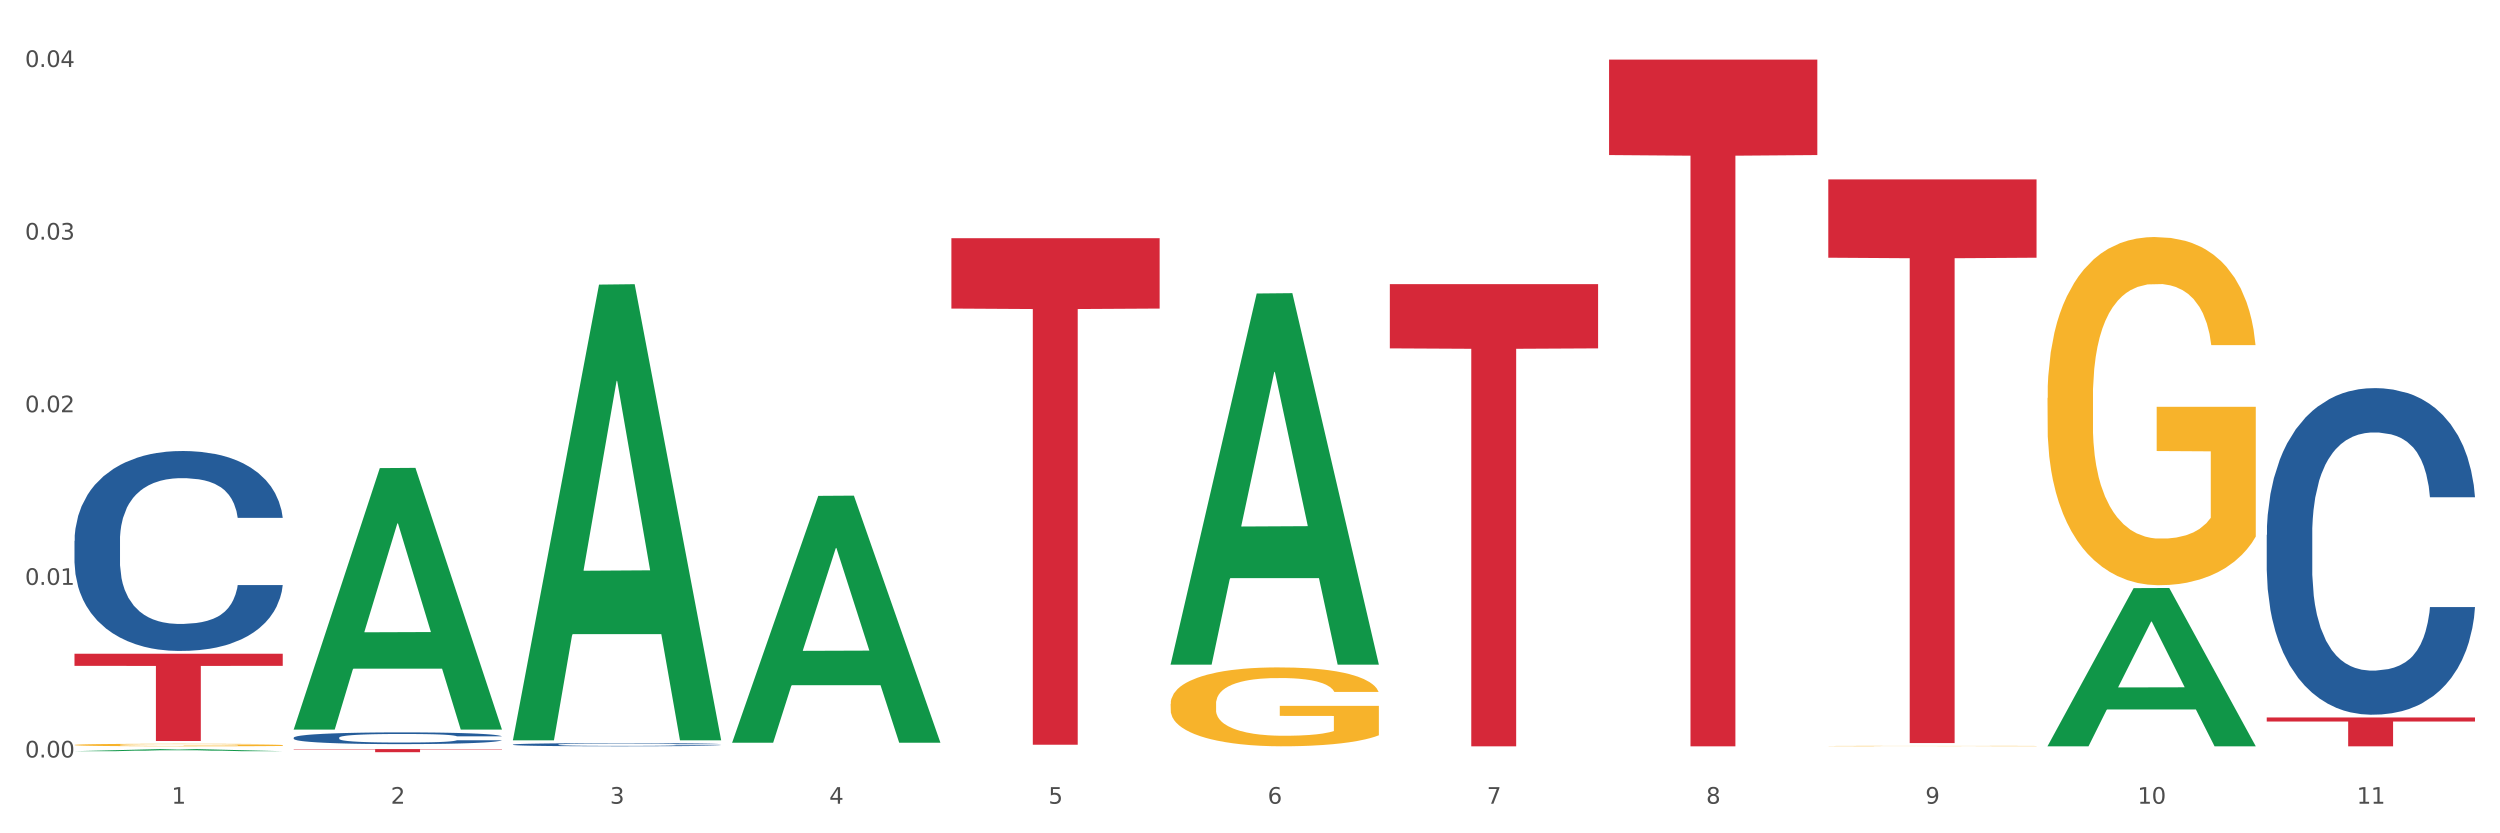 <?xml version="1.0" encoding="utf-8" standalone="no"?>
<!DOCTYPE svg PUBLIC "-//W3C//DTD SVG 1.1//EN"
  "http://www.w3.org/Graphics/SVG/1.1/DTD/svg11.dtd">
<svg xmlns:xlink="http://www.w3.org/1999/xlink" width="1080pt" height="360pt" viewBox="0 0 1080 360" xmlns="http://www.w3.org/2000/svg" version="1.1">
 <rect x="0" y="0" width="1080" height="360" fill="#333333" stroke="none"/>
 <defs>
  <style type="text/css">*{stroke-linejoin: round; stroke-linecap: butt}</style>
 </defs>
 <g id="figure_1">
  <g id="patch_1">
   <path d="M 0 360 
L 1080 360 
L 1080 0 
L 0 0 
z
" style="fill: #ffffff; stroke: #ffffff; stroke-linejoin: miter"/>
  </g>
  <g id="axes_1">
   <g id="matplotlib.axis_1">
    <g id="xtick_1">
     <g id="text_1">
      <!-- 1 -->
      <g style="fill: #4d4d4d" transform="translate(74.106 347.204) scale(0.096 -0.096)">
       <defs>
        <path id="DejaVuSans-31" d="M 794 531 
L 1825 531 
L 1825 4091 
L 703 3866 
L 703 4441 
L 1819 4666 
L 2450 4666 
L 2450 531 
L 3481 531 
L 3481 0 
L 794 0 
L 794 531 
z
" transform="scale(0.016)"/>
       </defs>
       <use xlink:href="#DejaVuSans-31"/>
      </g>
     </g>
    </g>
    <g id="xtick_2">
     <g id="text_2">
      <!-- 2 -->
      <g style="fill: #4d4d4d" transform="translate(168.812 347.204) scale(0.096 -0.096)">
       <defs>
        <path id="DejaVuSans-32" d="M 1228 531 
L 3431 531 
L 3431 0 
L 469 0 
L 469 531 
Q 828 903 1448 1529 
Q 2069 2156 2228 2338 
Q 2531 2678 2651 2914 
Q 2772 3150 2772 3378 
Q 2772 3750 2511 3984 
Q 2250 4219 1831 4219 
Q 1534 4219 1204 4116 
Q 875 4013 500 3803 
L 500 4441 
Q 881 4594 1212 4672 
Q 1544 4750 1819 4750 
Q 2544 4750 2975 4387 
Q 3406 4025 3406 3419 
Q 3406 3131 3298 2873 
Q 3191 2616 2906 2266 
Q 2828 2175 2409 1742 
Q 1991 1309 1228 531 
z
" transform="scale(0.016)"/>
       </defs>
       <use xlink:href="#DejaVuSans-32"/>
      </g>
     </g>
    </g>
    <g id="xtick_3">
     <g id="text_3">
      <!-- 3 -->
      <g style="fill: #4d4d4d" transform="translate(263.517 347.204) scale(0.096 -0.096)">
       <defs>
        <path id="DejaVuSans-33" d="M 2597 2516 
Q 3050 2419 3304 2112 
Q 3559 1806 3559 1356 
Q 3559 666 3084 287 
Q 2609 -91 1734 -91 
Q 1441 -91 1130 -33 
Q 819 25 488 141 
L 488 750 
Q 750 597 1062 519 
Q 1375 441 1716 441 
Q 2309 441 2620 675 
Q 2931 909 2931 1356 
Q 2931 1769 2642 2001 
Q 2353 2234 1838 2234 
L 1294 2234 
L 1294 2753 
L 1863 2753 
Q 2328 2753 2575 2939 
Q 2822 3125 2822 3475 
Q 2822 3834 2567 4026 
Q 2313 4219 1838 4219 
Q 1578 4219 1281 4162 
Q 984 4106 628 3988 
L 628 4550 
Q 988 4650 1302 4700 
Q 1616 4750 1894 4750 
Q 2613 4750 3031 4423 
Q 3450 4097 3450 3541 
Q 3450 3153 3228 2886 
Q 3006 2619 2597 2516 
z
" transform="scale(0.016)"/>
       </defs>
       <use xlink:href="#DejaVuSans-33"/>
      </g>
     </g>
    </g>
    <g id="xtick_4">
     <g id="text_4">
      <!-- 4 -->
      <g style="fill: #4d4d4d" transform="translate(358.223 347.204) scale(0.096 -0.096)">
       <defs>
        <path id="DejaVuSans-34" d="M 2419 4116 
L 825 1625 
L 2419 1625 
L 2419 4116 
z
M 2253 4666 
L 3047 4666 
L 3047 1625 
L 3713 1625 
L 3713 1100 
L 3047 1100 
L 3047 0 
L 2419 0 
L 2419 1100 
L 313 1100 
L 313 1709 
L 2253 4666 
z
" transform="scale(0.016)"/>
       </defs>
       <use xlink:href="#DejaVuSans-34"/>
      </g>
     </g>
    </g>
    <g id="xtick_5">
     <g id="text_5">
      <!-- 5 -->
      <g style="fill: #4d4d4d" transform="translate(452.928 347.204) scale(0.096 -0.096)">
       <defs>
        <path id="DejaVuSans-35" d="M 691 4666 
L 3169 4666 
L 3169 4134 
L 1269 4134 
L 1269 2991 
Q 1406 3038 1543 3061 
Q 1681 3084 1819 3084 
Q 2600 3084 3056 2656 
Q 3513 2228 3513 1497 
Q 3513 744 3044 326 
Q 2575 -91 1722 -91 
Q 1428 -91 1123 -41 
Q 819 9 494 109 
L 494 744 
Q 775 591 1075 516 
Q 1375 441 1709 441 
Q 2250 441 2565 725 
Q 2881 1009 2881 1497 
Q 2881 1984 2565 2268 
Q 2250 2553 1709 2553 
Q 1456 2553 1204 2497 
Q 953 2441 691 2322 
L 691 4666 
z
" transform="scale(0.016)"/>
       </defs>
       <use xlink:href="#DejaVuSans-35"/>
      </g>
     </g>
    </g>
    <g id="xtick_6">
     <g id="text_6">
      <!-- 6 -->
      <g style="fill: #4d4d4d" transform="translate(547.634 347.204) scale(0.096 -0.096)">
       <defs>
        <path id="DejaVuSans-36" d="M 2113 2584 
Q 1688 2584 1439 2293 
Q 1191 2003 1191 1497 
Q 1191 994 1439 701 
Q 1688 409 2113 409 
Q 2538 409 2786 701 
Q 3034 994 3034 1497 
Q 3034 2003 2786 2293 
Q 2538 2584 2113 2584 
z
M 3366 4563 
L 3366 3988 
Q 3128 4100 2886 4159 
Q 2644 4219 2406 4219 
Q 1781 4219 1451 3797 
Q 1122 3375 1075 2522 
Q 1259 2794 1537 2939 
Q 1816 3084 2150 3084 
Q 2853 3084 3261 2657 
Q 3669 2231 3669 1497 
Q 3669 778 3244 343 
Q 2819 -91 2113 -91 
Q 1303 -91 875 529 
Q 447 1150 447 2328 
Q 447 3434 972 4092 
Q 1497 4750 2381 4750 
Q 2619 4750 2861 4703 
Q 3103 4656 3366 4563 
z
" transform="scale(0.016)"/>
       </defs>
       <use xlink:href="#DejaVuSans-36"/>
      </g>
     </g>
    </g>
    <g id="xtick_7">
     <g id="text_7">
      <!-- 7 -->
      <g style="fill: #4d4d4d" transform="translate(642.339 347.204) scale(0.096 -0.096)">
       <defs>
        <path id="DejaVuSans-37" d="M 525 4666 
L 3525 4666 
L 3525 4397 
L 1831 0 
L 1172 0 
L 2766 4134 
L 525 4134 
L 525 4666 
z
" transform="scale(0.016)"/>
       </defs>
       <use xlink:href="#DejaVuSans-37"/>
      </g>
     </g>
    </g>
    <g id="xtick_8">
     <g id="text_8">
      <!-- 8 -->
      <g style="fill: #4d4d4d" transform="translate(737.044 347.204) scale(0.096 -0.096)">
       <defs>
        <path id="DejaVuSans-38" d="M 2034 2216 
Q 1584 2216 1326 1975 
Q 1069 1734 1069 1313 
Q 1069 891 1326 650 
Q 1584 409 2034 409 
Q 2484 409 2743 651 
Q 3003 894 3003 1313 
Q 3003 1734 2745 1975 
Q 2488 2216 2034 2216 
z
M 1403 2484 
Q 997 2584 770 2862 
Q 544 3141 544 3541 
Q 544 4100 942 4425 
Q 1341 4750 2034 4750 
Q 2731 4750 3128 4425 
Q 3525 4100 3525 3541 
Q 3525 3141 3298 2862 
Q 3072 2584 2669 2484 
Q 3125 2378 3379 2068 
Q 3634 1759 3634 1313 
Q 3634 634 3220 271 
Q 2806 -91 2034 -91 
Q 1263 -91 848 271 
Q 434 634 434 1313 
Q 434 1759 690 2068 
Q 947 2378 1403 2484 
z
M 1172 3481 
Q 1172 3119 1398 2916 
Q 1625 2713 2034 2713 
Q 2441 2713 2670 2916 
Q 2900 3119 2900 3481 
Q 2900 3844 2670 4047 
Q 2441 4250 2034 4250 
Q 1625 4250 1398 4047 
Q 1172 3844 1172 3481 
z
" transform="scale(0.016)"/>
       </defs>
       <use xlink:href="#DejaVuSans-38"/>
      </g>
     </g>
    </g>
    <g id="xtick_9">
     <g id="text_9">
      <!-- 9 -->
      <g style="fill: #4d4d4d" transform="translate(831.75 347.204) scale(0.096 -0.096)">
       <defs>
        <path id="DejaVuSans-39" d="M 703 97 
L 703 672 
Q 941 559 1184 500 
Q 1428 441 1663 441 
Q 2288 441 2617 861 
Q 2947 1281 2994 2138 
Q 2813 1869 2534 1725 
Q 2256 1581 1919 1581 
Q 1219 1581 811 2004 
Q 403 2428 403 3163 
Q 403 3881 828 4315 
Q 1253 4750 1959 4750 
Q 2769 4750 3195 4129 
Q 3622 3509 3622 2328 
Q 3622 1225 3098 567 
Q 2575 -91 1691 -91 
Q 1453 -91 1209 -44 
Q 966 3 703 97 
z
M 1959 2075 
Q 2384 2075 2632 2365 
Q 2881 2656 2881 3163 
Q 2881 3666 2632 3958 
Q 2384 4250 1959 4250 
Q 1534 4250 1286 3958 
Q 1038 3666 1038 3163 
Q 1038 2656 1286 2365 
Q 1534 2075 1959 2075 
z
" transform="scale(0.016)"/>
       </defs>
       <use xlink:href="#DejaVuSans-39"/>
      </g>
     </g>
    </g>
    <g id="xtick_10">
     <g id="text_10">
      <!-- 10 -->
      <g style="fill: #4d4d4d" transform="translate(923.401 347.204) scale(0.096 -0.096)">
       <defs>
        <path id="DejaVuSans-30" d="M 2034 4250 
Q 1547 4250 1301 3770 
Q 1056 3291 1056 2328 
Q 1056 1369 1301 889 
Q 1547 409 2034 409 
Q 2525 409 2770 889 
Q 3016 1369 3016 2328 
Q 3016 3291 2770 3770 
Q 2525 4250 2034 4250 
z
M 2034 4750 
Q 2819 4750 3233 4129 
Q 3647 3509 3647 2328 
Q 3647 1150 3233 529 
Q 2819 -91 2034 -91 
Q 1250 -91 836 529 
Q 422 1150 422 2328 
Q 422 3509 836 4129 
Q 1250 4750 2034 4750 
z
" transform="scale(0.016)"/>
       </defs>
       <use xlink:href="#DejaVuSans-31"/>
       <use xlink:href="#DejaVuSans-30" transform="translate(63.623 0)"/>
      </g>
     </g>
    </g>
    <g id="xtick_11">
     <g id="text_11">
      <!-- 11 -->
      <g style="fill: #4d4d4d" transform="translate(1018.107 347.204) scale(0.096 -0.096)">
       <use xlink:href="#DejaVuSans-31"/>
       <use xlink:href="#DejaVuSans-31" transform="translate(63.623 0)"/>
      </g>
     </g>
    </g>
    <g id="xtick_12"/>
    <g id="xtick_13"/>
    <g id="xtick_14"/>
    <g id="xtick_15"/>
    <g id="xtick_16"/>
    <g id="xtick_17"/>
    <g id="xtick_18"/>
    <g id="xtick_19"/>
    <g id="xtick_20"/>
    <g id="xtick_21"/>
   </g>
   <g id="matplotlib.axis_2">
    <g id="ytick_1">
     <g id="text_12">
      <!-- 0.00 -->
      <g style="fill: #4d4d4d" transform="translate(10.8 327.241) scale(0.096 -0.096)">
       <defs>
        <path id="DejaVuSans-2e" d="M 684 794 
L 1344 794 
L 1344 0 
L 684 0 
L 684 794 
z
" transform="scale(0.016)"/>
       </defs>
       <use xlink:href="#DejaVuSans-30"/>
       <use xlink:href="#DejaVuSans-2e" transform="translate(63.623 0)"/>
       <use xlink:href="#DejaVuSans-30" transform="translate(95.41 0)"/>
       <use xlink:href="#DejaVuSans-30" transform="translate(159.033 0)"/>
      </g>
     </g>
    </g>
    <g id="ytick_2">
     <g id="text_13">
      <!-- 0.01 -->
      <g style="fill: #4d4d4d" transform="translate(10.8 252.664) scale(0.096 -0.096)">
       <use xlink:href="#DejaVuSans-30"/>
       <use xlink:href="#DejaVuSans-2e" transform="translate(63.623 0)"/>
       <use xlink:href="#DejaVuSans-30" transform="translate(95.41 0)"/>
       <use xlink:href="#DejaVuSans-31" transform="translate(159.033 0)"/>
      </g>
     </g>
    </g>
    <g id="ytick_3">
     <g id="text_14">
      <!-- 0.02 -->
      <g style="fill: #4d4d4d" transform="translate(10.8 178.087) scale(0.096 -0.096)">
       <use xlink:href="#DejaVuSans-30"/>
       <use xlink:href="#DejaVuSans-2e" transform="translate(63.623 0)"/>
       <use xlink:href="#DejaVuSans-30" transform="translate(95.41 0)"/>
       <use xlink:href="#DejaVuSans-32" transform="translate(159.033 0)"/>
      </g>
     </g>
    </g>
    <g id="ytick_4">
     <g id="text_15">
      <!-- 0.03 -->
      <g style="fill: #4d4d4d" transform="translate(10.8 103.51) scale(0.096 -0.096)">
       <use xlink:href="#DejaVuSans-30"/>
       <use xlink:href="#DejaVuSans-2e" transform="translate(63.623 0)"/>
       <use xlink:href="#DejaVuSans-30" transform="translate(95.41 0)"/>
       <use xlink:href="#DejaVuSans-33" transform="translate(159.033 0)"/>
      </g>
     </g>
    </g>
    <g id="ytick_5">
     <g id="text_16">
      <!-- 0.04 -->
      <g style="fill: #4d4d4d" transform="translate(10.8 28.933) scale(0.096 -0.096)">
       <use xlink:href="#DejaVuSans-30"/>
       <use xlink:href="#DejaVuSans-2e" transform="translate(63.623 0)"/>
       <use xlink:href="#DejaVuSans-30" transform="translate(95.41 0)"/>
       <use xlink:href="#DejaVuSans-34" transform="translate(159.033 0)"/>
      </g>
     </g>
    </g>
    <g id="ytick_6"/>
    <g id="ytick_7"/>
    <g id="ytick_8"/>
    <g id="ytick_9"/>
   </g>
   <g id="PolyCollection_1">
    <path d="M 32.175 324.514 
L 32.268 324.513 
L 69.369 323.595 
L 84.766 323.594 
L 122.145 324.516 
L 104.337 324.516 
L 96.267 324.301 
L 57.96 324.301 
L 57.682 324.305 
L 49.891 324.516 
L 32.175 324.516 
L 32.175 324.514 
L 62.783 324.173 
L 91.444 324.172 
L 77.253 323.791 
L 77.067 323.789 
L 76.882 323.791 
L 62.691 324.172 
L 62.783 324.173 
L 32.175 324.514 
z
" clip-path="url(#p7839b43eed)" style="fill: #109648"/>
    <path d="M 979.23 309.958 
L 1069.2 309.958 
L 1069.2 311.688 
L 1033.809 311.699 
L 1033.809 322.403 
L 1014.408 322.403 
L 1014.408 311.699 
L 979.23 311.688 
L 979.23 309.97 
L 979.23 309.958 
z
" clip-path="url(#p7839b43eed)" style="fill: #d62839"/>
    <path d="M 789.819 77.487 
L 879.789 77.487 
L 879.789 111.329 
L 844.398 111.558 
L 844.398 321.012 
L 824.997 321.012 
L 824.997 111.558 
L 789.819 111.329 
L 789.819 77.716 
L 789.819 77.487 
z
" clip-path="url(#p7839b43eed)" style="fill: #d62839"/>
    <path d="M 695.113 25.759 
L 785.084 25.759 
L 785.084 66.983 
L 749.692 67.262 
L 749.692 322.403 
L 730.291 322.403 
L 730.291 67.262 
L 695.113 66.983 
L 695.113 26.038 
L 695.113 25.759 
z
" clip-path="url(#p7839b43eed)" style="fill: #d62839"/>
    <path d="M 600.408 122.751 
L 690.378 122.751 
L 690.378 150.496 
L 654.987 150.684 
L 654.987 322.403 
L 635.586 322.403 
L 635.586 150.684 
L 600.408 150.496 
L 600.408 122.939 
L 600.408 122.751 
z
" clip-path="url(#p7839b43eed)" style="fill: #d62839"/>
    <path d="M 410.997 102.892 
L 500.967 102.892 
L 500.967 133.301 
L 465.576 133.506 
L 465.576 321.715 
L 446.175 321.715 
L 446.175 133.506 
L 410.997 133.301 
L 410.997 103.097 
L 410.997 102.892 
z
" clip-path="url(#p7839b43eed)" style="fill: #d62839"/>
    <path d="M 32.175 233.645 
L 32.281 233.566 
L 32.281 231.357 
L 32.6 228.36 
L 33.77 222.837 
L 35.259 218.656 
L 37.811 213.765 
L 39.194 211.714 
L 41.002 209.426 
L 44.724 205.719 
L 48.978 202.563 
L 51.956 200.827 
L 54.189 199.723 
L 59.187 197.751 
L 62.059 196.883 
L 65.036 196.173 
L 67.589 195.7 
L 71.843 195.147 
L 75.246 194.911 
L 79.181 194.832 
L 82.477 194.911 
L 86.838 195.226 
L 93.219 196.173 
L 95.665 196.725 
L 98.961 197.672 
L 102.365 198.934 
L 105.13 200.196 
L 108.32 202.011 
L 111.617 204.377 
L 114.807 207.375 
L 117.041 210.136 
L 118.848 213.055 
L 120.444 216.605 
L 121.613 220.471 
L 122.145 223.705 
L 102.684 223.705 
L 102.152 220.786 
L 101.088 217.631 
L 100.025 215.501 
L 98.855 213.765 
L 97.047 211.793 
L 95.452 210.531 
L 92.793 209.032 
L 90.347 208.085 
L 88.327 207.533 
L 85.881 207.06 
L 80.67 206.586 
L 76.947 206.586 
L 74.608 206.744 
L 71.736 207.139 
L 69.29 207.691 
L 66.419 208.637 
L 64.186 209.663 
L 61.952 211.004 
L 60.676 211.951 
L 58.762 213.686 
L 57.486 215.106 
L 55.784 217.552 
L 54.827 219.287 
L 53.126 223.784 
L 52.381 227.097 
L 52.062 229.385 
L 51.849 231.91 
L 51.849 244.216 
L 52.487 249.738 
L 53.019 252.105 
L 53.87 254.787 
L 55.465 258.258 
L 57.805 261.651 
L 60.251 264.096 
L 62.271 265.595 
L 64.186 266.7 
L 66.1 267.567 
L 68.44 268.356 
L 70.354 268.83 
L 73.225 269.303 
L 76.628 269.54 
L 79.287 269.54 
L 84.711 269.145 
L 87.157 268.751 
L 89.496 268.198 
L 92.049 267.331 
L 94.069 266.384 
L 95.239 265.674 
L 97.153 264.175 
L 98.642 262.597 
L 99.919 260.783 
L 100.769 259.205 
L 101.726 256.838 
L 102.471 254.156 
L 102.684 252.736 
L 122.145 252.736 
L 121.72 255.576 
L 120.975 258.337 
L 119.487 262.045 
L 118.317 264.175 
L 116.509 266.778 
L 114.595 268.987 
L 111.936 271.433 
L 109.49 273.247 
L 106.937 274.825 
L 104.172 276.245 
L 99.174 278.217 
L 97.366 278.77 
L 93.538 279.716 
L 90.56 280.268 
L 86.2 280.821 
L 81.733 281.136 
L 77.054 281.215 
L 72.906 281.057 
L 68.333 280.584 
L 65.462 280.111 
L 62.271 279.401 
L 58.549 278.296 
L 55.04 276.955 
L 51.743 275.377 
L 48.659 273.563 
L 45.788 271.512 
L 42.065 268.12 
L 39.3 264.806 
L 37.28 261.73 
L 35.897 259.126 
L 34.515 255.813 
L 33.77 253.525 
L 32.6 248.003 
L 32.175 242.875 
L 32.175 233.645 
z
" clip-path="url(#p7839b43eed)" style="fill: #255c99"/>
    <path d="M 126.88 318.668 
L 126.987 318.663 
L 126.987 318.533 
L 127.306 318.357 
L 128.476 318.033 
L 129.965 317.787 
L 132.517 317.5 
L 133.899 317.38 
L 135.707 317.245 
L 139.43 317.027 
L 143.683 316.842 
L 146.661 316.74 
L 148.894 316.675 
L 153.893 316.559 
L 156.764 316.508 
L 159.742 316.467 
L 162.294 316.439 
L 166.548 316.406 
L 169.951 316.393 
L 173.886 316.388 
L 177.183 316.393 
L 181.543 316.411 
L 187.924 316.467 
L 190.37 316.499 
L 193.667 316.555 
L 197.07 316.629 
L 199.835 316.703 
L 203.025 316.81 
L 206.322 316.949 
L 209.513 317.125 
L 211.746 317.287 
L 213.554 317.458 
L 215.149 317.667 
L 216.319 317.894 
L 216.851 318.084 
L 197.389 318.084 
L 196.857 317.912 
L 195.794 317.727 
L 194.73 317.602 
L 193.561 317.5 
L 191.753 317.384 
L 190.157 317.31 
L 187.499 317.222 
L 185.053 317.166 
L 183.032 317.134 
L 180.586 317.106 
L 175.375 317.078 
L 171.653 317.078 
L 169.313 317.088 
L 166.442 317.111 
L 163.996 317.143 
L 161.124 317.199 
L 158.891 317.259 
L 156.658 317.338 
L 155.382 317.393 
L 153.467 317.495 
L 152.191 317.579 
L 150.49 317.722 
L 149.533 317.824 
L 147.831 318.089 
L 147.087 318.283 
L 146.768 318.417 
L 146.555 318.566 
L 146.555 319.289 
L 147.193 319.613 
L 147.725 319.752 
L 148.575 319.91 
L 150.171 320.113 
L 152.51 320.313 
L 154.956 320.456 
L 156.977 320.544 
L 158.891 320.609 
L 160.805 320.66 
L 163.145 320.707 
L 165.059 320.734 
L 167.931 320.762 
L 171.334 320.776 
L 173.993 320.776 
L 179.416 320.753 
L 181.862 320.73 
L 184.202 320.697 
L 186.754 320.646 
L 188.775 320.591 
L 189.945 320.549 
L 191.859 320.461 
L 193.348 320.368 
L 194.624 320.262 
L 195.475 320.169 
L 196.432 320.03 
L 197.176 319.872 
L 197.389 319.789 
L 216.851 319.789 
L 216.425 319.956 
L 215.681 320.118 
L 214.192 320.336 
L 213.022 320.461 
L 211.214 320.614 
L 209.3 320.744 
L 206.641 320.887 
L 204.195 320.994 
L 201.643 321.087 
L 198.878 321.17 
L 193.88 321.286 
L 192.072 321.318 
L 188.243 321.374 
L 185.265 321.406 
L 180.905 321.439 
L 176.439 321.457 
L 171.759 321.462 
L 167.612 321.453 
L 163.039 321.425 
L 160.167 321.397 
L 156.977 321.355 
L 153.255 321.29 
L 149.745 321.212 
L 146.448 321.119 
L 143.364 321.012 
L 140.493 320.892 
L 136.771 320.693 
L 134.006 320.498 
L 131.985 320.317 
L 130.603 320.164 
L 129.22 319.97 
L 128.476 319.835 
L 127.306 319.511 
L 126.88 319.21 
L 126.88 318.668 
z
" clip-path="url(#p7839b43eed)" style="fill: #255c99"/>
    <path d="M 221.586 321.646 
L 221.692 321.645 
L 221.692 321.61 
L 222.011 321.562 
L 223.181 321.474 
L 224.67 321.407 
L 227.222 321.33 
L 228.605 321.297 
L 230.413 321.261 
L 234.135 321.202 
L 238.389 321.151 
L 241.367 321.124 
L 243.6 321.106 
L 248.598 321.075 
L 251.47 321.061 
L 254.447 321.05 
L 257 321.042 
L 261.254 321.033 
L 264.657 321.03 
L 268.592 321.028 
L 271.888 321.03 
L 276.249 321.035 
L 282.63 321.05 
L 285.076 321.059 
L 288.372 321.074 
L 291.775 321.094 
L 294.541 321.114 
L 297.731 321.143 
L 301.028 321.18 
L 304.218 321.228 
L 306.451 321.272 
L 308.259 321.318 
L 309.855 321.375 
L 311.024 321.436 
L 311.556 321.488 
L 292.095 321.488 
L 291.563 321.441 
L 290.499 321.391 
L 289.436 321.357 
L 288.266 321.33 
L 286.458 321.298 
L 284.863 321.278 
L 282.204 321.254 
L 279.758 321.239 
L 277.738 321.23 
L 275.292 321.223 
L 270.081 321.215 
L 266.358 321.215 
L 264.019 321.218 
L 261.147 321.224 
L 258.701 321.233 
L 255.83 321.248 
L 253.597 321.264 
L 251.363 321.286 
L 250.087 321.301 
L 248.173 321.328 
L 246.897 321.351 
L 245.195 321.39 
L 244.238 321.418 
L 242.536 321.489 
L 241.792 321.542 
L 241.473 321.578 
L 241.26 321.618 
L 241.26 321.814 
L 241.898 321.902 
L 242.43 321.94 
L 243.281 321.982 
L 244.876 322.038 
L 247.216 322.092 
L 249.662 322.13 
L 251.682 322.154 
L 253.597 322.172 
L 255.511 322.186 
L 257.851 322.198 
L 259.765 322.206 
L 262.636 322.213 
L 266.039 322.217 
L 268.698 322.217 
L 274.122 322.211 
L 276.568 322.205 
L 278.907 322.196 
L 281.46 322.182 
L 283.48 322.167 
L 284.65 322.156 
L 286.564 322.132 
L 288.053 322.107 
L 289.329 322.078 
L 290.18 322.053 
L 291.137 322.015 
L 291.882 321.972 
L 292.095 321.95 
L 311.556 321.95 
L 311.131 321.995 
L 310.386 322.039 
L 308.897 322.098 
L 307.728 322.132 
L 305.92 322.173 
L 304.005 322.208 
L 301.347 322.247 
L 298.901 322.276 
L 296.348 322.301 
L 293.583 322.324 
L 288.585 322.355 
L 286.777 322.364 
L 282.949 322.379 
L 279.971 322.388 
L 275.611 322.397 
L 271.144 322.402 
L 266.465 322.403 
L 262.317 322.4 
L 257.744 322.393 
L 254.873 322.385 
L 251.682 322.374 
L 247.96 322.356 
L 244.451 322.335 
L 241.154 322.31 
L 238.07 322.281 
L 235.198 322.248 
L 231.476 322.194 
L 228.711 322.142 
L 226.691 322.093 
L 225.308 322.051 
L 223.926 321.999 
L 223.181 321.962 
L 222.011 321.874 
L 221.586 321.793 
L 221.586 321.646 
z
" clip-path="url(#p7839b43eed)" style="fill: #255c99"/>
    <path d="M 979.23 231.062 
L 979.336 230.933 
L 979.336 227.324 
L 979.655 222.428 
L 980.825 213.407 
L 982.314 206.577 
L 984.866 198.588 
L 986.249 195.237 
L 988.057 191.5 
L 991.779 185.443 
L 996.033 180.289 
L 999.01 177.454 
L 1001.244 175.65 
L 1006.242 172.428 
L 1009.114 171.01 
L 1012.091 169.851 
L 1014.644 169.078 
L 1018.898 168.175 
L 1022.301 167.789 
L 1026.236 167.66 
L 1029.532 167.789 
L 1033.893 168.304 
L 1040.273 169.851 
L 1042.719 170.753 
L 1046.016 172.299 
L 1049.419 174.361 
L 1052.184 176.423 
L 1055.375 179.387 
L 1058.672 183.253 
L 1061.862 188.15 
L 1064.095 192.66 
L 1065.903 197.428 
L 1067.498 203.227 
L 1068.668 209.541 
L 1069.2 214.825 
L 1049.738 214.825 
L 1049.207 210.057 
L 1048.143 204.902 
L 1047.08 201.423 
L 1045.91 198.588 
L 1044.102 195.366 
L 1042.507 193.304 
L 1039.848 190.856 
L 1037.402 189.309 
L 1035.381 188.407 
L 1032.935 187.634 
L 1027.724 186.861 
L 1024.002 186.861 
L 1021.663 187.119 
L 1018.791 187.763 
L 1016.345 188.665 
L 1013.474 190.211 
L 1011.24 191.887 
L 1009.007 194.077 
L 1007.731 195.624 
L 1005.817 198.459 
L 1004.541 200.778 
L 1002.839 204.773 
L 1001.882 207.608 
L 1000.18 214.953 
L 999.436 220.366 
L 999.117 224.103 
L 998.904 228.226 
L 998.904 248.329 
L 999.542 257.35 
L 1000.074 261.216 
L 1000.925 265.597 
L 1002.52 271.267 
L 1004.86 276.809 
L 1007.306 280.803 
L 1009.326 283.252 
L 1011.24 285.056 
L 1013.155 286.473 
L 1015.494 287.762 
L 1017.409 288.535 
L 1020.28 289.308 
L 1023.683 289.695 
L 1026.342 289.695 
L 1031.766 289.051 
L 1034.212 288.406 
L 1036.551 287.504 
L 1039.104 286.087 
L 1041.124 284.54 
L 1042.294 283.381 
L 1044.208 280.932 
L 1045.697 278.355 
L 1046.973 275.391 
L 1047.824 272.814 
L 1048.781 268.948 
L 1049.526 264.566 
L 1049.738 262.247 
L 1069.2 262.247 
L 1068.775 266.886 
L 1068.03 271.396 
L 1066.541 277.453 
L 1065.371 280.932 
L 1063.564 285.185 
L 1061.649 288.793 
L 1058.991 292.788 
L 1056.545 295.752 
L 1053.992 298.329 
L 1051.227 300.649 
L 1046.229 303.87 
L 1044.421 304.772 
L 1040.592 306.319 
L 1037.615 307.221 
L 1033.254 308.123 
L 1028.788 308.638 
L 1024.109 308.767 
L 1019.961 308.509 
L 1015.388 307.736 
L 1012.517 306.963 
L 1009.326 305.803 
L 1005.604 303.999 
L 1002.095 301.808 
L 998.798 299.231 
L 995.714 296.267 
L 992.842 292.917 
L 989.12 287.375 
L 986.355 281.963 
L 984.334 276.937 
L 982.952 272.685 
L 981.569 267.273 
L 980.825 263.535 
L 979.655 254.515 
L 979.23 246.139 
L 979.23 231.062 
z
" clip-path="url(#p7839b43eed)" style="fill: #255c99"/>
    <path d="M 126.88 323.594 
L 216.851 323.594 
L 216.851 323.783 
L 181.46 323.784 
L 181.46 324.95 
L 162.058 324.95 
L 162.058 323.784 
L 126.88 323.783 
L 126.88 323.595 
L 126.88 323.594 
z
" clip-path="url(#p7839b43eed)" style="fill: #d62839"/>
    <path d="M 32.175 321.813 
L 32.281 321.812 
L 32.281 321.776 
L 32.494 321.745 
L 33.556 321.67 
L 35.149 321.608 
L 36.318 321.575 
L 37.486 321.548 
L 38.867 321.521 
L 40.567 321.493 
L 43.647 321.452 
L 45.559 321.431 
L 47.896 321.409 
L 52.145 321.377 
L 55.225 321.359 
L 58.412 321.344 
L 63.617 321.325 
L 67.016 321.317 
L 70.627 321.311 
L 74.983 321.307 
L 78.275 321.306 
L 85.499 321.309 
L 91.659 321.318 
L 94.634 321.325 
L 98.458 321.338 
L 100.476 321.346 
L 103.769 321.362 
L 107.168 321.383 
L 109.505 321.401 
L 113.01 321.435 
L 115.666 321.469 
L 118.109 321.511 
L 119.383 321.54 
L 120.339 321.567 
L 121.189 321.598 
L 122.039 321.647 
L 102.919 321.647 
L 102.175 321.612 
L 101.007 321.579 
L 99.307 321.547 
L 97.82 321.527 
L 95.271 321.502 
L 92.934 321.486 
L 90.491 321.474 
L 87.517 321.464 
L 85.18 321.459 
L 81.887 321.455 
L 75.407 321.456 
L 71.052 321.464 
L 68.078 321.474 
L 66.166 321.483 
L 64.467 321.493 
L 62.555 321.507 
L 60.324 321.528 
L 58.731 321.547 
L 57.137 321.571 
L 55.863 321.595 
L 54.694 321.623 
L 53.738 321.653 
L 52.995 321.684 
L 52.357 321.722 
L 51.826 321.785 
L 51.826 321.922 
L 52.039 321.953 
L 52.57 321.994 
L 53.207 322.025 
L 54.269 322.062 
L 55.225 322.087 
L 57.031 322.124 
L 59.049 322.154 
L 60.643 322.173 
L 62.236 322.189 
L 64.998 322.211 
L 68.078 322.229 
L 70.734 322.24 
L 74.345 322.25 
L 76.788 322.254 
L 78.913 322.256 
L 84.118 322.256 
L 87.835 322.253 
L 91.978 322.246 
L 95.165 322.237 
L 97.82 322.226 
L 100.795 322.208 
L 102.707 322.191 
L 102.707 321.981 
L 79.338 321.98 
L 79.338 321.841 
L 122.145 321.841 
L 122.145 322.25 
L 120.339 322.271 
L 118.321 322.29 
L 116.197 322.307 
L 113.01 322.328 
L 109.186 322.348 
L 105.787 322.362 
L 102.175 322.374 
L 97.927 322.385 
L 92.403 322.395 
L 89.004 322.399 
L 84.755 322.402 
L 79.763 322.403 
L 75.407 322.401 
L 71.159 322.396 
L 66.697 322.387 
L 62.342 322.374 
L 59.049 322.361 
L 55.756 322.345 
L 52.251 322.324 
L 49.489 322.304 
L 47.365 322.286 
L 45.028 322.263 
L 42.479 322.233 
L 40.567 322.206 
L 38.867 322.178 
L 37.061 322.142 
L 35.787 322.11 
L 34.512 322.071 
L 33.768 322.042 
L 32.919 321.997 
L 32.281 321.934 
L 32.175 321.813 
z
" clip-path="url(#p7839b43eed)" style="fill: #f7b32b"/>
    <path d="M 884.524 171.902 
L 884.631 171.764 
L 884.631 166.819 
L 884.843 162.56 
L 885.905 152.257 
L 887.499 143.739 
L 888.667 139.206 
L 889.835 135.497 
L 891.216 131.787 
L 892.916 127.941 
L 895.996 122.308 
L 897.908 119.423 
L 900.245 116.401 
L 904.494 112.005 
L 907.575 109.532 
L 910.761 107.471 
L 915.966 104.998 
L 919.365 103.899 
L 922.977 103.075 
L 927.332 102.526 
L 930.625 102.388 
L 937.848 102.8 
L 944.009 104.037 
L 946.983 104.998 
L 950.807 106.647 
L 952.825 107.746 
L 956.118 109.944 
L 959.517 112.829 
L 961.854 115.302 
L 965.359 119.973 
L 968.015 124.644 
L 970.458 130.414 
L 971.733 134.397 
L 972.689 138.107 
L 973.539 142.365 
L 974.388 149.097 
L 955.268 149.097 
L 954.525 144.289 
L 953.356 139.755 
L 951.657 135.359 
L 950.17 132.612 
L 947.62 129.177 
L 945.283 126.979 
L 942.84 125.331 
L 939.866 123.957 
L 937.529 123.27 
L 934.236 122.72 
L 927.757 122.858 
L 923.402 123.957 
L 920.427 125.331 
L 918.515 126.567 
L 916.816 127.941 
L 914.904 129.864 
L 912.673 132.749 
L 911.08 135.359 
L 909.487 138.656 
L 908.212 141.953 
L 907.043 145.8 
L 906.087 149.921 
L 905.344 154.18 
L 904.707 159.4 
L 904.175 168.055 
L 904.175 186.876 
L 904.388 191.135 
L 904.919 196.767 
L 905.556 201.026 
L 906.619 206.109 
L 907.575 209.544 
L 909.38 214.489 
L 911.399 218.611 
L 912.992 221.221 
L 914.585 223.419 
L 917.347 226.441 
L 920.427 228.914 
L 923.083 230.425 
L 926.695 231.799 
L 929.138 232.348 
L 931.262 232.623 
L 936.467 232.623 
L 940.185 232.211 
L 944.327 231.249 
L 947.514 230.013 
L 950.17 228.502 
L 953.144 226.029 
L 955.056 223.694 
L 955.056 194.981 
L 931.687 194.844 
L 931.687 175.748 
L 974.495 175.748 
L 974.495 231.799 
L 972.689 234.684 
L 970.671 237.294 
L 968.546 239.629 
L 965.359 242.514 
L 961.535 245.262 
L 958.136 247.185 
L 954.525 248.834 
L 950.276 250.345 
L 944.752 251.719 
L 941.353 252.268 
L 937.104 252.68 
L 932.112 252.818 
L 927.757 252.543 
L 923.508 251.856 
L 919.047 250.62 
L 914.691 248.834 
L 911.399 247.048 
L 908.106 244.85 
L 904.6 241.965 
L 901.839 239.217 
L 899.714 236.745 
L 897.377 233.585 
L 894.828 229.463 
L 892.916 225.754 
L 891.216 221.908 
L 889.411 216.962 
L 888.136 212.703 
L 886.861 207.346 
L 886.118 203.362 
L 885.268 197.18 
L 884.631 188.525 
L 884.524 171.902 
z
" clip-path="url(#p7839b43eed)" style="fill: #f7b32b"/>
    <path d="M 789.819 322.296 
L 789.925 322.296 
L 789.925 322.289 
L 790.138 322.283 
L 791.2 322.27 
L 792.793 322.258 
L 793.962 322.252 
L 795.13 322.248 
L 796.511 322.243 
L 798.21 322.238 
L 801.291 322.23 
L 803.203 322.226 
L 805.54 322.222 
L 809.789 322.216 
L 812.869 322.213 
L 816.056 322.21 
L 821.261 322.207 
L 824.66 322.206 
L 828.271 322.205 
L 832.626 322.204 
L 835.919 322.204 
L 843.142 322.204 
L 849.303 322.206 
L 852.277 322.207 
L 856.101 322.209 
L 858.12 322.211 
L 861.413 322.214 
L 864.812 322.218 
L 867.149 322.221 
L 870.654 322.227 
L 873.309 322.233 
L 875.753 322.241 
L 877.027 322.246 
L 877.983 322.251 
L 878.833 322.257 
L 879.683 322.266 
L 860.563 322.266 
L 859.819 322.259 
L 858.651 322.253 
L 856.951 322.247 
L 855.464 322.244 
L 852.915 322.239 
L 850.578 322.236 
L 848.135 322.234 
L 845.161 322.232 
L 842.824 322.231 
L 839.531 322.231 
L 833.051 322.231 
L 828.696 322.232 
L 825.722 322.234 
L 823.81 322.236 
L 822.11 322.238 
L 820.198 322.24 
L 817.968 322.244 
L 816.374 322.247 
L 814.781 322.252 
L 813.506 322.256 
L 812.338 322.261 
L 811.382 322.267 
L 810.638 322.272 
L 810.001 322.279 
L 809.47 322.291 
L 809.47 322.316 
L 809.682 322.321 
L 810.213 322.329 
L 810.851 322.334 
L 811.913 322.341 
L 812.869 322.346 
L 814.675 322.352 
L 816.693 322.358 
L 818.286 322.361 
L 819.88 322.364 
L 822.641 322.368 
L 825.722 322.371 
L 828.377 322.373 
L 831.989 322.375 
L 834.432 322.376 
L 836.557 322.376 
L 841.761 322.376 
L 845.479 322.376 
L 849.622 322.374 
L 852.809 322.373 
L 855.464 322.371 
L 858.438 322.367 
L 860.35 322.364 
L 860.35 322.326 
L 836.981 322.326 
L 836.981 322.301 
L 879.789 322.301 
L 879.789 322.375 
L 877.983 322.379 
L 875.965 322.382 
L 873.841 322.385 
L 870.654 322.389 
L 866.83 322.393 
L 863.431 322.395 
L 859.819 322.398 
L 855.57 322.4 
L 850.047 322.401 
L 846.648 322.402 
L 842.399 322.403 
L 837.406 322.403 
L 833.051 322.402 
L 828.802 322.402 
L 824.341 322.4 
L 819.986 322.398 
L 816.693 322.395 
L 813.4 322.392 
L 809.895 322.388 
L 807.133 322.385 
L 805.009 322.382 
L 802.672 322.377 
L 800.122 322.372 
L 798.21 322.367 
L 796.511 322.362 
L 794.705 322.355 
L 793.43 322.35 
L 792.156 322.343 
L 791.412 322.337 
L 790.562 322.329 
L 789.925 322.318 
L 789.819 322.296 
z
" clip-path="url(#p7839b43eed)" style="fill: #f7b32b"/>
    <path d="M 505.702 304.068 
L 505.809 304.037 
L 505.809 302.916 
L 506.021 301.951 
L 507.083 299.617 
L 508.677 297.687 
L 509.845 296.659 
L 511.014 295.819 
L 512.394 294.978 
L 514.094 294.107 
L 517.174 292.83 
L 519.086 292.177 
L 521.423 291.492 
L 525.672 290.496 
L 528.753 289.935 
L 531.939 289.469 
L 537.144 288.908 
L 540.543 288.659 
L 544.155 288.472 
L 548.51 288.348 
L 551.803 288.317 
L 559.026 288.41 
L 565.187 288.69 
L 568.161 288.908 
L 571.985 289.282 
L 574.003 289.531 
L 577.296 290.029 
L 580.695 290.683 
L 583.032 291.243 
L 586.537 292.301 
L 589.193 293.36 
L 591.636 294.667 
L 592.911 295.57 
L 593.867 296.41 
L 594.717 297.375 
L 595.566 298.901 
L 576.446 298.901 
L 575.703 297.811 
L 574.534 296.784 
L 572.835 295.788 
L 571.348 295.165 
L 568.798 294.387 
L 566.461 293.889 
L 564.018 293.515 
L 561.044 293.204 
L 558.707 293.048 
L 555.414 292.924 
L 548.935 292.955 
L 544.58 293.204 
L 541.606 293.515 
L 539.694 293.795 
L 537.994 294.107 
L 536.082 294.543 
L 533.851 295.196 
L 532.258 295.788 
L 530.665 296.535 
L 529.39 297.282 
L 528.222 298.153 
L 527.266 299.087 
L 526.522 300.052 
L 525.885 301.235 
L 525.354 303.196 
L 525.354 307.461 
L 525.566 308.426 
L 526.097 309.702 
L 526.734 310.667 
L 527.797 311.819 
L 528.753 312.597 
L 530.558 313.718 
L 532.577 314.652 
L 534.17 315.243 
L 535.763 315.741 
L 538.525 316.426 
L 541.606 316.986 
L 544.261 317.329 
L 547.873 317.64 
L 550.316 317.765 
L 552.44 317.827 
L 557.645 317.827 
L 561.363 317.734 
L 565.505 317.516 
L 568.692 317.235 
L 571.348 316.893 
L 574.322 316.333 
L 576.234 315.804 
L 576.234 309.298 
L 552.865 309.266 
L 552.865 304.94 
L 595.673 304.94 
L 595.673 317.64 
L 593.867 318.294 
L 591.849 318.885 
L 589.724 319.414 
L 586.537 320.068 
L 582.713 320.691 
L 579.314 321.127 
L 575.703 321.5 
L 571.454 321.843 
L 565.93 322.154 
L 562.531 322.278 
L 558.282 322.372 
L 553.29 322.403 
L 548.935 322.341 
L 544.686 322.185 
L 540.225 321.905 
L 535.87 321.5 
L 532.577 321.095 
L 529.284 320.597 
L 525.778 319.944 
L 523.017 319.321 
L 520.892 318.761 
L 518.555 318.045 
L 516.006 317.111 
L 514.094 316.27 
L 512.394 315.399 
L 510.589 314.278 
L 509.314 313.313 
L 508.039 312.099 
L 507.296 311.196 
L 506.446 309.796 
L 505.809 307.835 
L 505.702 304.068 
z
" clip-path="url(#p7839b43eed)" style="fill: #f7b32b"/>
    <path d="M 32.175 282.406 
L 122.145 282.406 
L 122.145 287.647 
L 86.754 287.682 
L 86.754 320.115 
L 67.353 320.115 
L 67.353 287.682 
L 32.175 287.647 
L 32.175 282.442 
L 32.175 282.406 
z
" clip-path="url(#p7839b43eed)" style="fill: #d62839"/>
    <path d="M 126.88 314.984 
L 126.973 314.878 
L 164.074 202.221 
L 179.471 202.115 
L 216.851 315.197 
L 199.042 315.197 
L 190.973 288.864 
L 152.666 288.864 
L 152.387 289.289 
L 144.596 315.197 
L 126.88 315.197 
L 126.88 314.984 
L 157.489 273.149 
L 186.15 273.043 
L 171.958 226.218 
L 171.773 226.006 
L 171.587 226.324 
L 157.396 273.043 
L 157.489 273.149 
L 126.88 314.984 
z
" clip-path="url(#p7839b43eed)" style="fill: #109648"/>
    <path d="M 884.524 322.274 
L 884.617 322.21 
L 921.718 254.073 
L 937.115 254.009 
L 974.495 322.403 
L 956.686 322.403 
L 948.616 306.476 
L 910.31 306.476 
L 910.031 306.733 
L 902.24 322.403 
L 884.524 322.403 
L 884.524 322.274 
L 915.133 296.972 
L 943.793 296.908 
L 929.602 268.587 
L 929.417 268.459 
L 929.231 268.651 
L 915.04 296.908 
L 915.133 296.972 
L 884.524 322.274 
z
" clip-path="url(#p7839b43eed)" style="fill: #109648"/>
    <path d="M 505.702 286.824 
L 505.795 286.673 
L 542.896 126.788 
L 558.293 126.637 
L 595.673 287.125 
L 577.864 287.125 
L 569.795 249.754 
L 531.488 249.754 
L 531.209 250.356 
L 523.418 287.125 
L 505.702 287.125 
L 505.702 286.824 
L 536.311 227.451 
L 564.971 227.3 
L 550.78 160.845 
L 550.595 160.543 
L 550.409 160.995 
L 536.218 227.3 
L 536.311 227.451 
L 505.702 286.824 
z
" clip-path="url(#p7839b43eed)" style="fill: #109648"/>
    <path d="M 316.291 320.653 
L 316.384 320.553 
L 353.485 214.213 
L 368.882 214.113 
L 406.262 320.854 
L 388.453 320.854 
L 380.384 295.998 
L 342.077 295.998 
L 341.798 296.398 
L 334.007 320.854 
L 316.291 320.854 
L 316.291 320.653 
L 346.9 281.164 
L 375.56 281.064 
L 361.369 236.864 
L 361.184 236.663 
L 360.998 236.964 
L 346.807 281.064 
L 346.9 281.164 
L 316.291 320.653 
z
" clip-path="url(#p7839b43eed)" style="fill: #109648"/>
    <path d="M 221.586 319.467 
L 221.679 319.282 
L 258.78 122.95 
L 274.177 122.765 
L 311.556 319.837 
L 293.748 319.837 
L 285.678 273.946 
L 247.371 273.946 
L 247.093 274.686 
L 239.302 319.837 
L 221.586 319.837 
L 221.586 319.467 
L 252.194 246.56 
L 280.855 246.375 
L 266.664 164.77 
L 266.478 164.4 
L 266.293 164.955 
L 252.102 246.375 
L 252.194 246.56 
L 221.586 319.467 
z
" clip-path="url(#p7839b43eed)" style="fill: #109648"/>
   </g>
  </g>
 </g>
 <defs>
  <clipPath id="p7839b43eed">
   <rect x="32.175" y="10.8" width="1037.025" height="329.109"/>
  </clipPath>
 </defs>
</svg>
